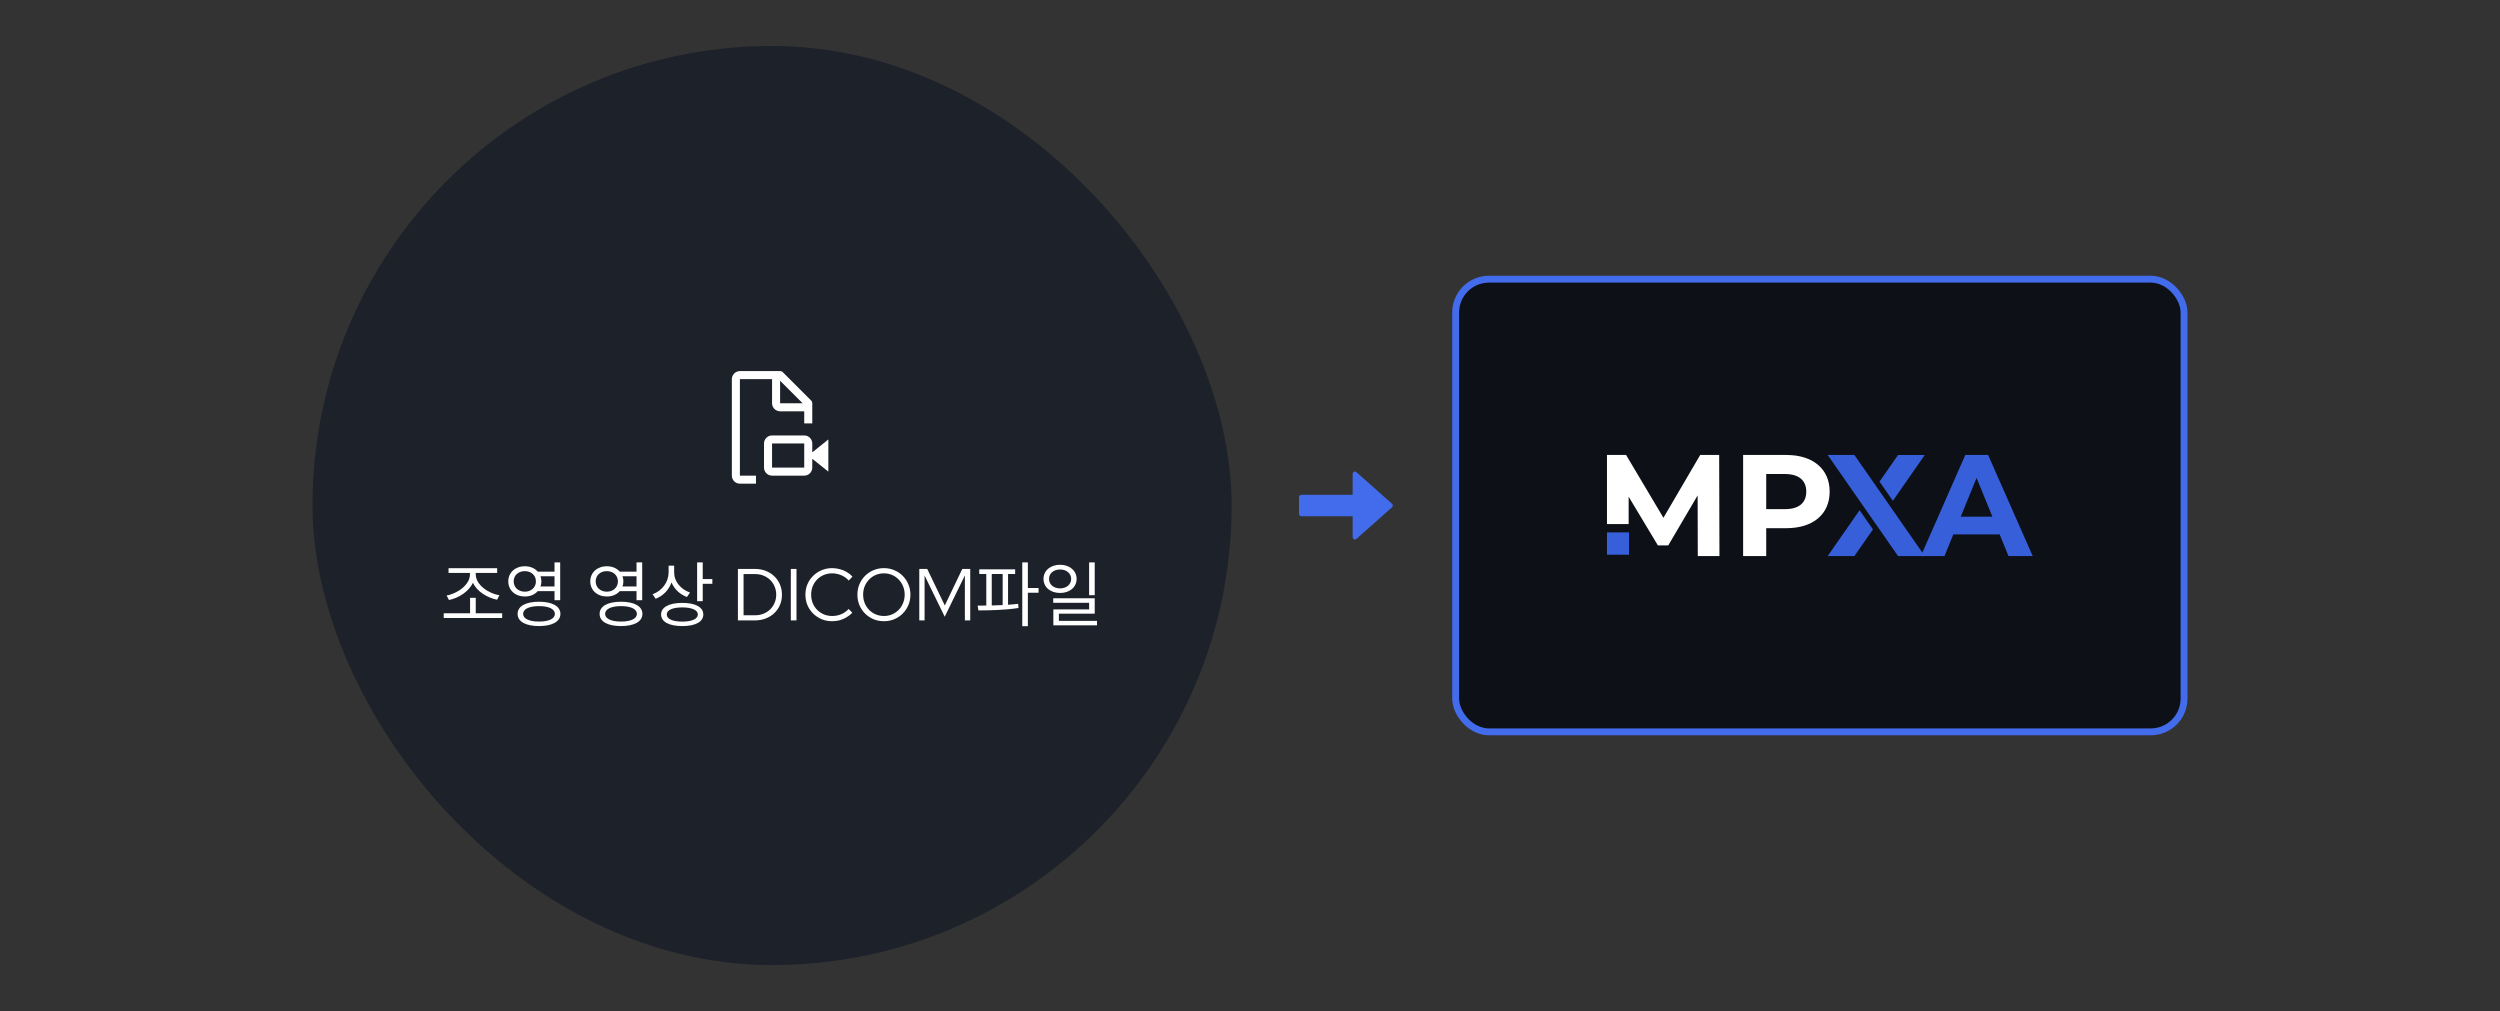 <svg width="544" height="220" viewBox="0 0 544 220" fill="none" xmlns="http://www.w3.org/2000/svg">
<rect x="0" y="0" width="544" height="220" fill="#333333" stroke="none"/>
<rect x="316.75" y="60.75" width="158.5" height="98.5" rx="7.25" fill="#0D1016"/>
<rect x="316.75" y="60.75" width="158.5" height="98.5" rx="7.25" stroke="#426CEB" stroke-width="1.5"/>
<path d="M374.151 120.998H369.437L369.406 107.798L363.016 118.672H360.752L354.393 108.081V114.038H349.679V99H353.836L361.962 112.671L369.965 99H374.091L374.153 121L374.151 120.998Z" fill="white"/>
<path d="M388.703 99C394.504 99 398.133 102.049 398.133 106.982C398.133 111.915 394.504 114.934 388.703 114.934H384.329V121H379.304V99H388.703ZM388.423 110.786C391.495 110.786 393.046 109.371 393.046 106.982C393.046 104.593 391.495 103.148 388.423 103.148H384.329V110.786H388.423Z" fill="white"/>
<path fill-rule="evenodd" clip-rule="evenodd" d="M403.516 99H397.7L405.357 109.999L408.265 114.175L413.015 120.998H418.831L411.173 109.999L408.265 105.823L403.516 99ZM397.7 121L404.646 111.022L407.554 115.199L403.516 120.998H397.7V121ZM418.832 99L411.887 108.978L408.979 104.801L413.016 99.002H418.832V99Z" fill="#365FD9"/>
<path d="M437.048 121L435.125 116.285H425.044L423.12 121H417.972L427.65 99H432.615L442.323 121H437.049H437.048ZM426.657 112.42H433.542L430.1 103.996L426.657 112.42Z" fill="#365FD9"/>
<path d="M354.477 115.844H349.678V120.706H354.477V115.844Z" fill="#365FD9"/>
<path fill-rule="evenodd" clip-rule="evenodd" d="M302.913 109.626C303.137 109.825 303.137 110.175 302.913 110.374L295.166 117.26C294.843 117.547 294.334 117.318 294.334 116.887V112.333H292.667H283.167C282.891 112.333 282.667 112.109 282.667 111.833L282.667 108.167C282.667 107.891 282.891 107.667 283.167 107.667H292.667H294.334V103.113C294.334 102.682 294.843 102.453 295.166 102.74L302.913 109.626Z" fill="#426CEB"/>
<rect x="68" y="10" width="200" height="200" rx="100" fill="#1D2129"/>
<g clip-path="url(#clip0_2753_6520)">
<path d="M180.25 95.625L176.75 98.425V96.5C176.749 96.036 176.565 95.591 176.237 95.263C175.909 94.935 175.464 94.751 175 94.75H168C167.536 94.751 167.091 94.935 166.763 95.263C166.435 95.591 166.251 96.036 166.25 96.5V101.75C166.251 102.214 166.435 102.659 166.763 102.987C167.091 103.315 167.536 103.499 168 103.5H175C175.464 103.499 175.909 103.315 176.237 102.987C176.565 102.659 176.749 102.214 176.75 101.75V99.825L180.25 102.625V95.625ZM168 101.75V96.5H175L175.001 101.75H168Z" fill="white"/>
<path d="M164.5 103.5H161V82.5H168V87.75C168.001 88.213 168.186 88.658 168.514 88.986C168.842 89.314 169.286 89.499 169.75 89.5H175V92.125H176.75V87.75C176.753 87.635 176.731 87.52 176.686 87.415C176.641 87.309 176.573 87.214 176.487 87.137L170.363 81.012C170.285 80.927 170.191 80.859 170.085 80.814C169.979 80.769 169.865 80.747 169.75 80.75H161C160.536 80.751 160.092 80.936 159.764 81.264C159.436 81.592 159.251 82.036 159.25 82.5V103.5C159.251 103.964 159.436 104.408 159.764 104.736C160.092 105.064 160.536 105.248 161 105.25H164.5V103.5ZM169.75 82.85L174.65 87.75H169.75V82.85Z" fill="white"/>
</g>
<path d="M109.273 133.453V134.484H96.555V133.453H102.289V130.078H103.523V133.453H109.273ZM97.18 129.578C99.531 129.18 102.258 127.234 102.258 125.016V124.672H97.602V123.641H108.18V124.672H103.523V125.016C103.531 127.234 106.266 129.141 108.664 129.531L108.164 130.5C106.039 130.078 103.797 128.727 102.906 126.805C102.016 128.75 99.781 130.133 97.695 130.562L97.18 129.578ZM114.211 123.219C115.383 123.211 116.375 123.656 117.023 124.391H120.664V122.375H121.898V130.609H120.664V128.625H117.023C116.383 129.359 115.383 129.805 114.211 129.797C112.133 129.805 110.594 128.445 110.602 126.516C110.594 124.57 112.133 123.211 114.211 123.219ZM111.773 126.516C111.773 127.805 112.789 128.758 114.211 128.75C115.586 128.758 116.617 127.805 116.617 126.516C116.617 125.195 115.586 124.273 114.211 124.281C112.789 124.273 111.773 125.195 111.773 126.516ZM112.633 133.578C112.625 131.906 114.406 130.938 117.289 130.938C120.164 130.938 121.945 131.906 121.945 133.578C121.945 135.266 120.164 136.234 117.289 136.234C114.406 136.234 112.625 135.266 112.633 133.578ZM113.836 133.578C113.828 134.625 115.156 135.258 117.289 135.25C119.422 135.258 120.75 134.625 120.742 133.578C120.75 132.523 119.422 131.898 117.289 131.891C115.156 131.898 113.828 132.523 113.836 133.578ZM117.609 125.391C117.734 125.734 117.805 126.109 117.805 126.516C117.805 126.906 117.734 127.273 117.617 127.609H120.664V125.391H117.609ZM132.055 123.219C133.227 123.211 134.219 123.656 134.867 124.391H138.508V122.375H139.742V130.609H138.508V128.625H134.867C134.227 129.359 133.227 129.805 132.055 129.797C129.977 129.805 128.438 128.445 128.445 126.516C128.438 124.57 129.977 123.211 132.055 123.219ZM129.617 126.516C129.617 127.805 130.633 128.758 132.055 128.75C133.43 128.758 134.461 127.805 134.461 126.516C134.461 125.195 133.43 124.273 132.055 124.281C130.633 124.273 129.617 125.195 129.617 126.516ZM130.477 133.578C130.469 131.906 132.25 130.938 135.133 130.938C138.008 130.938 139.789 131.906 139.789 133.578C139.789 135.266 138.008 136.234 135.133 136.234C132.25 136.234 130.469 135.266 130.477 133.578ZM131.68 133.578C131.672 134.625 133 135.258 135.133 135.25C137.266 135.258 138.594 134.625 138.586 133.578C138.594 132.523 137.266 131.898 135.133 131.891C133 131.898 131.672 132.523 131.68 133.578ZM135.453 125.391C135.578 125.734 135.648 126.109 135.648 126.516C135.648 126.906 135.578 127.273 135.461 127.609H138.508V125.391H135.453ZM146.695 124.625C146.695 126.516 148.133 128.25 150.148 128.938L149.477 129.906C147.945 129.344 146.734 128.195 146.125 126.742C145.531 128.391 144.289 129.664 142.664 130.297L142.008 129.312C144.086 128.539 145.484 126.68 145.492 124.531V123.094H146.695V124.625ZM143.852 133.703C143.859 132.117 145.602 131.188 148.461 131.188C151.312 131.188 153.039 132.117 153.039 133.703C153.039 135.32 151.312 136.234 148.461 136.234C145.602 136.234 143.859 135.32 143.852 133.703ZM145.086 133.703C145.07 134.688 146.367 135.258 148.461 135.266C150.562 135.258 151.844 134.688 151.852 133.703C151.844 132.758 150.562 132.172 148.461 132.172C146.367 132.172 145.07 132.758 145.086 133.703ZM151.695 130.828V122.375H152.914V126H155.008V127.031H152.914V130.828H151.695ZM161.8 133.88H164.328C164.979 133.88 165.581 133.768 166.136 133.544C166.691 133.32 167.176 133.005 167.592 132.6C168.008 132.195 168.328 131.72 168.552 131.176C168.787 130.632 168.904 130.04 168.904 129.4C168.904 128.76 168.787 128.168 168.552 127.624C168.328 127.08 168.008 126.605 167.592 126.2C167.176 125.795 166.691 125.48 166.136 125.256C165.581 125.032 164.979 124.92 164.328 124.92H161.8V133.88ZM160.568 135V123.8H164.264C165.117 123.8 165.901 123.939 166.616 124.216C167.331 124.493 167.949 124.883 168.472 125.384C169.005 125.885 169.416 126.477 169.704 127.16C170.003 127.843 170.152 128.589 170.152 129.4C170.152 130.211 170.008 130.957 169.72 131.64C169.432 132.323 169.021 132.915 168.488 133.416C167.965 133.917 167.341 134.307 166.616 134.584C165.901 134.861 165.117 135 164.264 135H160.568ZM172.084 135V123.8H173.316V135H172.084ZM181.067 135.176C180.256 135.176 179.499 135.032 178.795 134.744C178.091 134.445 177.472 134.035 176.939 133.512C176.405 132.979 175.989 132.365 175.691 131.672C175.403 130.968 175.259 130.211 175.259 129.4C175.259 128.589 175.403 127.837 175.691 127.144C175.989 126.44 176.405 125.827 176.939 125.304C177.472 124.771 178.091 124.36 178.795 124.072C179.499 123.773 180.256 123.624 181.067 123.624C181.653 123.624 182.213 123.699 182.747 123.848C183.291 123.987 183.792 124.195 184.251 124.472C184.72 124.739 185.136 125.069 185.499 125.464L184.683 126.328C184.245 125.827 183.707 125.443 183.067 125.176C182.427 124.899 181.76 124.76 181.067 124.76C180.416 124.76 179.813 124.877 179.259 125.112C178.704 125.347 178.219 125.677 177.803 126.104C177.397 126.52 177.077 127.011 176.843 127.576C176.619 128.131 176.507 128.739 176.507 129.4C176.507 130.051 176.619 130.659 176.843 131.224C177.077 131.789 177.403 132.285 177.819 132.712C178.235 133.128 178.72 133.453 179.275 133.688C179.84 133.923 180.448 134.04 181.099 134.04C181.792 134.04 182.453 133.907 183.083 133.64C183.712 133.363 184.24 132.984 184.667 132.504L185.467 133.336C185.093 133.72 184.672 134.051 184.203 134.328C183.744 134.605 183.248 134.819 182.715 134.968C182.181 135.107 181.632 135.176 181.067 135.176ZM192.347 135.176C191.537 135.176 190.779 135.032 190.075 134.744C189.382 134.445 188.769 134.035 188.235 133.512C187.713 132.979 187.302 132.365 187.003 131.672C186.715 130.968 186.571 130.211 186.571 129.4C186.571 128.589 186.715 127.837 187.003 127.144C187.302 126.44 187.713 125.827 188.235 125.304C188.769 124.771 189.382 124.36 190.075 124.072C190.779 123.773 191.537 123.624 192.347 123.624C193.147 123.624 193.894 123.773 194.587 124.072C195.291 124.36 195.905 124.771 196.427 125.304C196.961 125.827 197.371 126.44 197.659 127.144C197.958 127.837 198.107 128.589 198.107 129.4C198.107 130.211 197.958 130.968 197.659 131.672C197.371 132.365 196.961 132.979 196.427 133.512C195.905 134.035 195.291 134.445 194.587 134.744C193.894 135.032 193.147 135.176 192.347 135.176ZM192.347 134.04C192.987 134.04 193.579 133.923 194.123 133.688C194.667 133.453 195.142 133.128 195.547 132.712C195.963 132.285 196.283 131.789 196.507 131.224C196.742 130.659 196.859 130.051 196.859 129.4C196.859 128.739 196.742 128.131 196.507 127.576C196.283 127.011 195.963 126.52 195.547 126.104C195.142 125.677 194.667 125.347 194.123 125.112C193.579 124.877 192.987 124.76 192.347 124.76C191.707 124.76 191.11 124.877 190.555 125.112C190.011 125.347 189.531 125.677 189.115 126.104C188.71 126.52 188.39 127.011 188.155 127.576C187.931 128.131 187.819 128.733 187.819 129.384C187.819 130.045 187.931 130.659 188.155 131.224C188.39 131.789 188.71 132.285 189.115 132.712C189.531 133.128 190.011 133.453 190.555 133.688C191.11 133.923 191.707 134.04 192.347 134.04ZM200.037 135V123.8H201.765L205.589 131.752L209.397 123.8H211.125V135H209.957V125.208L205.573 134.2L201.189 125.224V135H200.037ZM220.898 123.891V124.906H219.352V131.594C220.102 131.547 220.844 131.477 221.555 131.391L221.617 132.297C218.68 132.766 215.359 132.812 212.898 132.828L212.742 131.781C213.328 131.781 213.953 131.773 214.617 131.766V124.906H213.086V123.891H220.898ZM215.805 131.75C216.578 131.734 217.383 131.703 218.18 131.664V124.906H215.805V131.75ZM222.445 136.266V122.375H223.664V127.953H225.992V128.984H223.664V136.266H222.445ZM230.68 122.891C232.758 122.898 234.266 124.164 234.273 125.969C234.266 127.781 232.758 129.031 230.68 129.031C228.578 129.031 227.062 127.781 227.07 125.969C227.062 124.164 228.578 122.898 230.68 122.891ZM228.273 125.969C228.258 127.188 229.281 128.031 230.68 128.031C232.055 128.031 233.086 127.188 233.086 125.969C233.086 124.766 232.055 123.914 230.68 123.922C229.281 123.914 228.258 124.766 228.273 125.969ZM229.18 131.172V130.188H238.211V133.531H230.414V135.094H238.711V136.078H229.211V132.609H236.992V131.172H229.18ZM236.992 129.516V122.375H238.211V129.516H236.992Z" fill="white"/>
<defs>
<clipPath id="clip0_2753_6520">
<rect width="28" height="28" fill="white" transform="translate(154 79)"/>
</clipPath>
</defs>
</svg>
